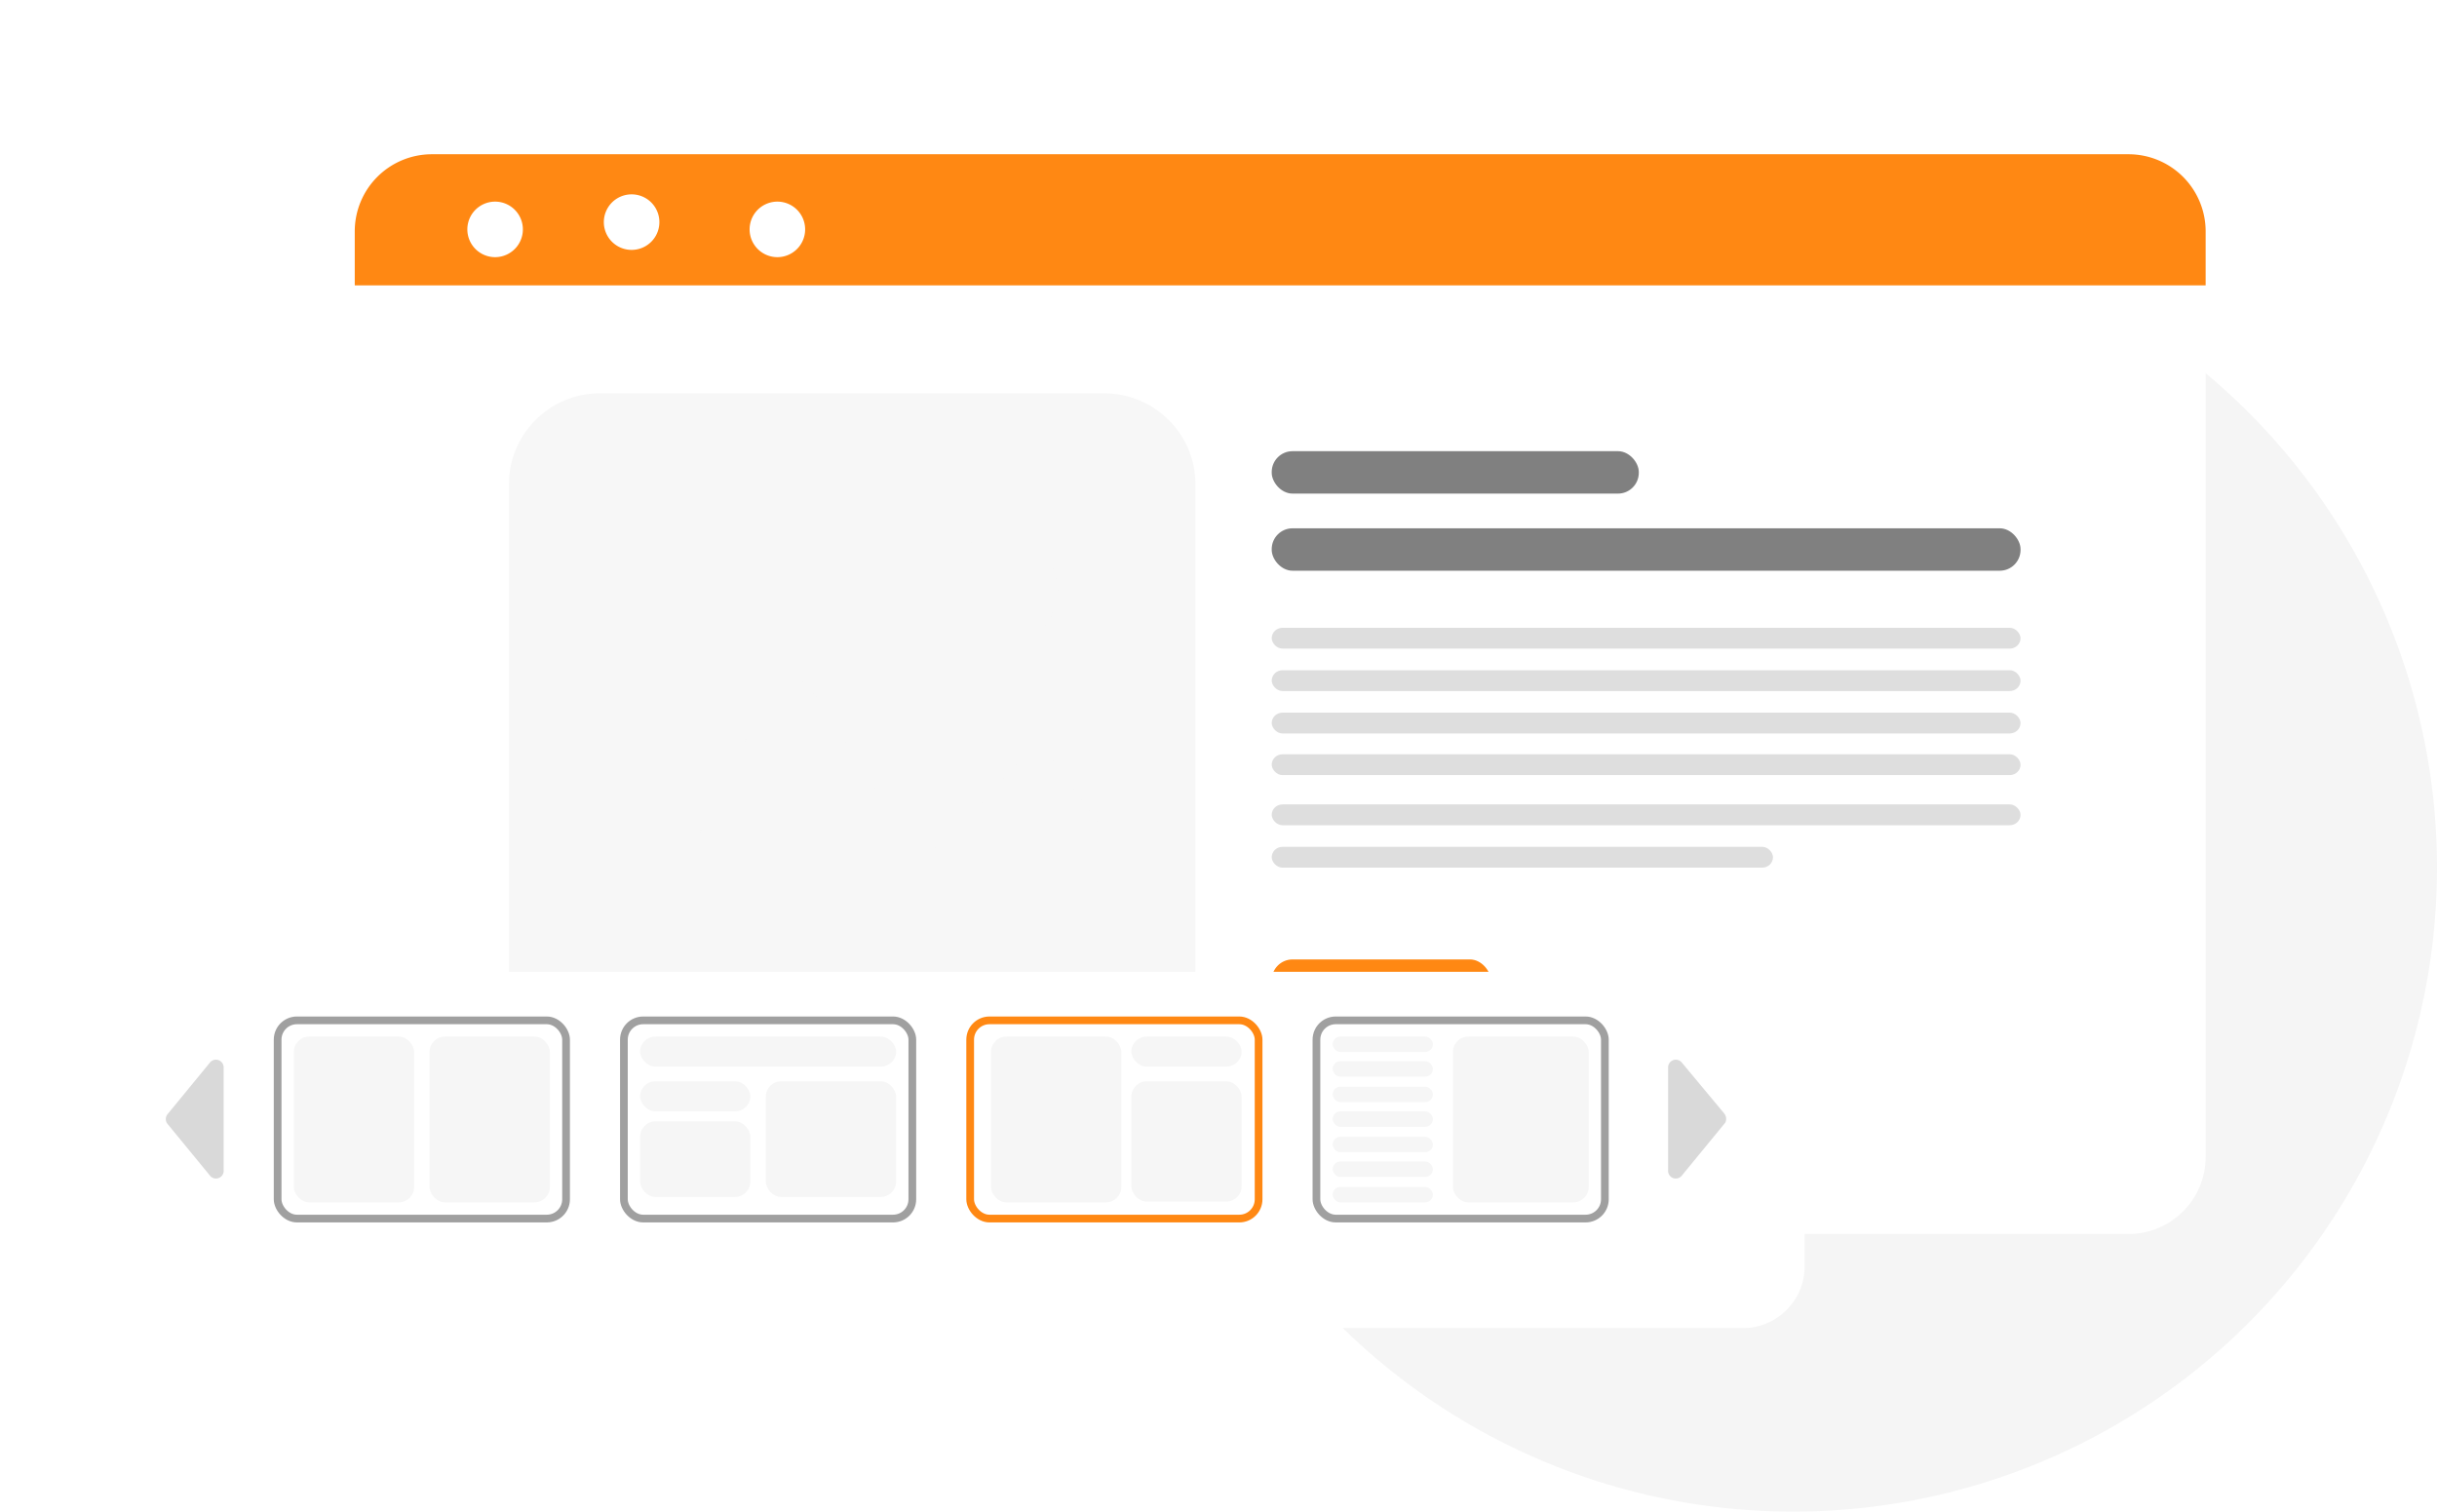 <svg xmlns="http://www.w3.org/2000/svg" fill="none" viewBox="0 0 316 196"><circle cx="232.5" cy="112.5" r="83.5" fill="#F5F5F5"/><g filter="url(#a)"><rect width="240" height="140" x="42" y="16" fill="#fff" rx="10"/><path fill="#FF8813" d="M42 26a10 10 0 0 1 10-10h220a10 10 0 0 1 10 10v7H42v-7Z"/><path fill="#fff" d="M63.7 24.9a3.6 3.6 0 1 1-7 0 3.6 3.6 0 0 1 7 0ZM78 28.4a3.6 3.6 0 1 0-.2-7.2 3.6 3.6 0 0 0 .2 7.2ZM100.3 24.9a3.6 3.6 0 1 1-7 0 3.6 3.6 0 0 1 7 0Z"/></g><rect width="47.6" height="5.5" x="164.9" y="58.5" fill="gray" rx="2.7"/><rect width="28.4" height="5.5" x="164.9" y="124.4" fill="#FF8813" rx="2.7"/><rect width="97.1" height="5.5" x="164.9" y="68.5" fill="gray" rx="2.7"/><rect width="97.1" height="2.7" x="164.9" y="81.4" fill="#DEDEDE" rx="1.4"/><rect width="97.1" height="2.7" x="164.9" y="86.9" fill="#DEDEDE" rx="1.4"/><rect width="97.1" height="2.7" x="164.9" y="92.4" fill="#DEDEDE" rx="1.4"/><rect width="97.1" height="2.7" x="164.9" y="97.8" fill="#DEDEDE" rx="1.4"/><rect width="97.1" height="2.7" x="164.9" y="104.3" fill="#DEDEDE" rx="1.4"/><rect width="65" height="2.7" x="164.9" y="109.8" fill="#DEDEDE" rx="1.4"/><path fill="#F7F7F7" d="M143.2 51H77.7C71.3 51 66 56.3 66 62.7v65.5c0 6.5 5.3 11.8 11.7 11.8h65.5c6.5 0 11.8-5.3 11.8-11.8V62.7c0-6.4-5.3-11.7-11.8-11.7Z"/><path fill="#F7F7F7" d="M85.8 117.9 99.6 90a3.3 3.3 0 0 1 5.8-.3l12 18.8c1.2 1.8 3.8 2 5.3.5l9.3-10a3.3 3.3 0 0 1 5.1.3l13.1 18c1.6 2.2 0 5.3-2.7 5.3H88.8c-2.4 0-4-2.6-3-4.8ZM129 83.7a7.3 7.3 0 1 0 0-14.5 7.3 7.3 0 0 0 0 14.5Z"/><g filter="url(#b)"><rect width="214" height="46.2" x="16" y="122" fill="#fff" rx="8"/></g><path fill="#D9D9D9" d="m21.7 144.5 5.5-6.7a1 1 0 0 1 1.8.6v13.3a1 1 0 0 1-1.8.7l-5.5-6.7a1 1 0 0 1 0-1.2ZM223.6 145.7l-5.5 6.7a1 1 0 0 1-1.8-.7v-13.3a1 1 0 0 1 1.8-.6l5.5 6.6c.3.4.3 1 0 1.3Z"/><rect width="37.4" height="25.7" x="36" y="132.3" stroke="#A0A0A0" rx="2.5"/><rect width="37.4" height="25.7" x="80.9" y="132.3" stroke="#A0A0A0" rx="2.5"/><rect width="37.4" height="25.7" x="125.8" y="132.3" stroke="#FF8813" rx="2.5"/><rect width="37.4" height="25.7" x="170.7" y="132.3" stroke="#A0A0A0" rx="2.5"/><rect width="15.6" height="21.5" x="38.1" y="134.4" fill="#F6F6F6" rx="2"/><rect width="15.6" height="21.5" x="55.7" y="134.4" fill="#F6F6F6" rx="2"/><rect width="33.2" height="3.9" x="83" y="134.4" fill="#F6F6F6" rx="2"/><rect width="14.3" height="3.9" x="83" y="140.2" fill="#F6F6F6" rx="2"/><rect width="13" height="2" x="172.8" y="134.4" fill="#F6F6F6" rx="1"/><rect width="13" height="2" x="172.8" y="137.6" fill="#F6F6F6" rx="1"/><rect width="13" height="2" x="172.8" y="140.9" fill="#F6F6F6" rx="1"/><rect width="13" height="2" x="172.8" y="144.1" fill="#F6F6F6" rx="1"/><rect width="13" height="2" x="172.8" y="147.4" fill="#F6F6F6" rx="1"/><rect width="13" height="2" x="172.8" y="150.6" fill="#F6F6F6" rx="1"/><rect width="13" height="2" x="172.8" y="153.9" fill="#F6F6F6" rx="1"/><rect width="14.3" height="3.9" x="146.7" y="134.4" fill="#F6F6F6" rx="2"/><rect width="14.3" height="15.6" x="146.7" y="140.2" fill="#F6F6F6" rx="2"/><rect width="14.3" height="9.8" x="83" y="145.4" fill="#F6F6F6" rx="2"/><rect width="16.9" height="15" x="99.3" y="140.2" fill="#F6F6F6" rx="2"/><rect width="17.6" height="21.5" x="188.4" y="134.4" fill="#F6F6F6" rx="2"/><rect width="16.9" height="21.5" x="128.5" y="134.4" fill="#F6F6F6" rx="2"/><defs><filter id="a" width="280" height="180" x="26" y="0" color-interpolation-filters="sRGB" filterUnits="userSpaceOnUse"><feFlood flood-opacity="0" result="BackgroundImageFix"/><feColorMatrix in="SourceAlpha" result="hardAlpha" values="0 0 0 0 0 0 0 0 0 0 0 0 0 0 0 0 0 0 127 0"/><feOffset dx="4" dy="4"/><feGaussianBlur stdDeviation="10"/><feComposite in2="hardAlpha" operator="out"/><feColorMatrix values="0 0 0 0 0 0 0 0 0 0 0 0 0 0 0 0 0 0 0.25 0"/><feBlend in2="BackgroundImageFix" result="effect1_dropShadow_3144_23109"/><feBlend in="SourceGraphic" in2="effect1_dropShadow_3144_23109" result="shape"/></filter><filter id="b" width="254" height="86.2" x="0" y="106" color-interpolation-filters="sRGB" filterUnits="userSpaceOnUse"><feFlood flood-opacity="0" result="BackgroundImageFix"/><feColorMatrix in="SourceAlpha" result="hardAlpha" values="0 0 0 0 0 0 0 0 0 0 0 0 0 0 0 0 0 0 127 0"/><feOffset dx="4" dy="4"/><feGaussianBlur stdDeviation="10"/><feComposite in2="hardAlpha" operator="out"/><feColorMatrix values="0 0 0 0 0 0 0 0 0 0 0 0 0 0 0 0 0 0 0.25 0"/><feBlend in2="BackgroundImageFix" result="effect1_dropShadow_3144_23109"/><feBlend in="SourceGraphic" in2="effect1_dropShadow_3144_23109" result="shape"/></filter></defs></svg>